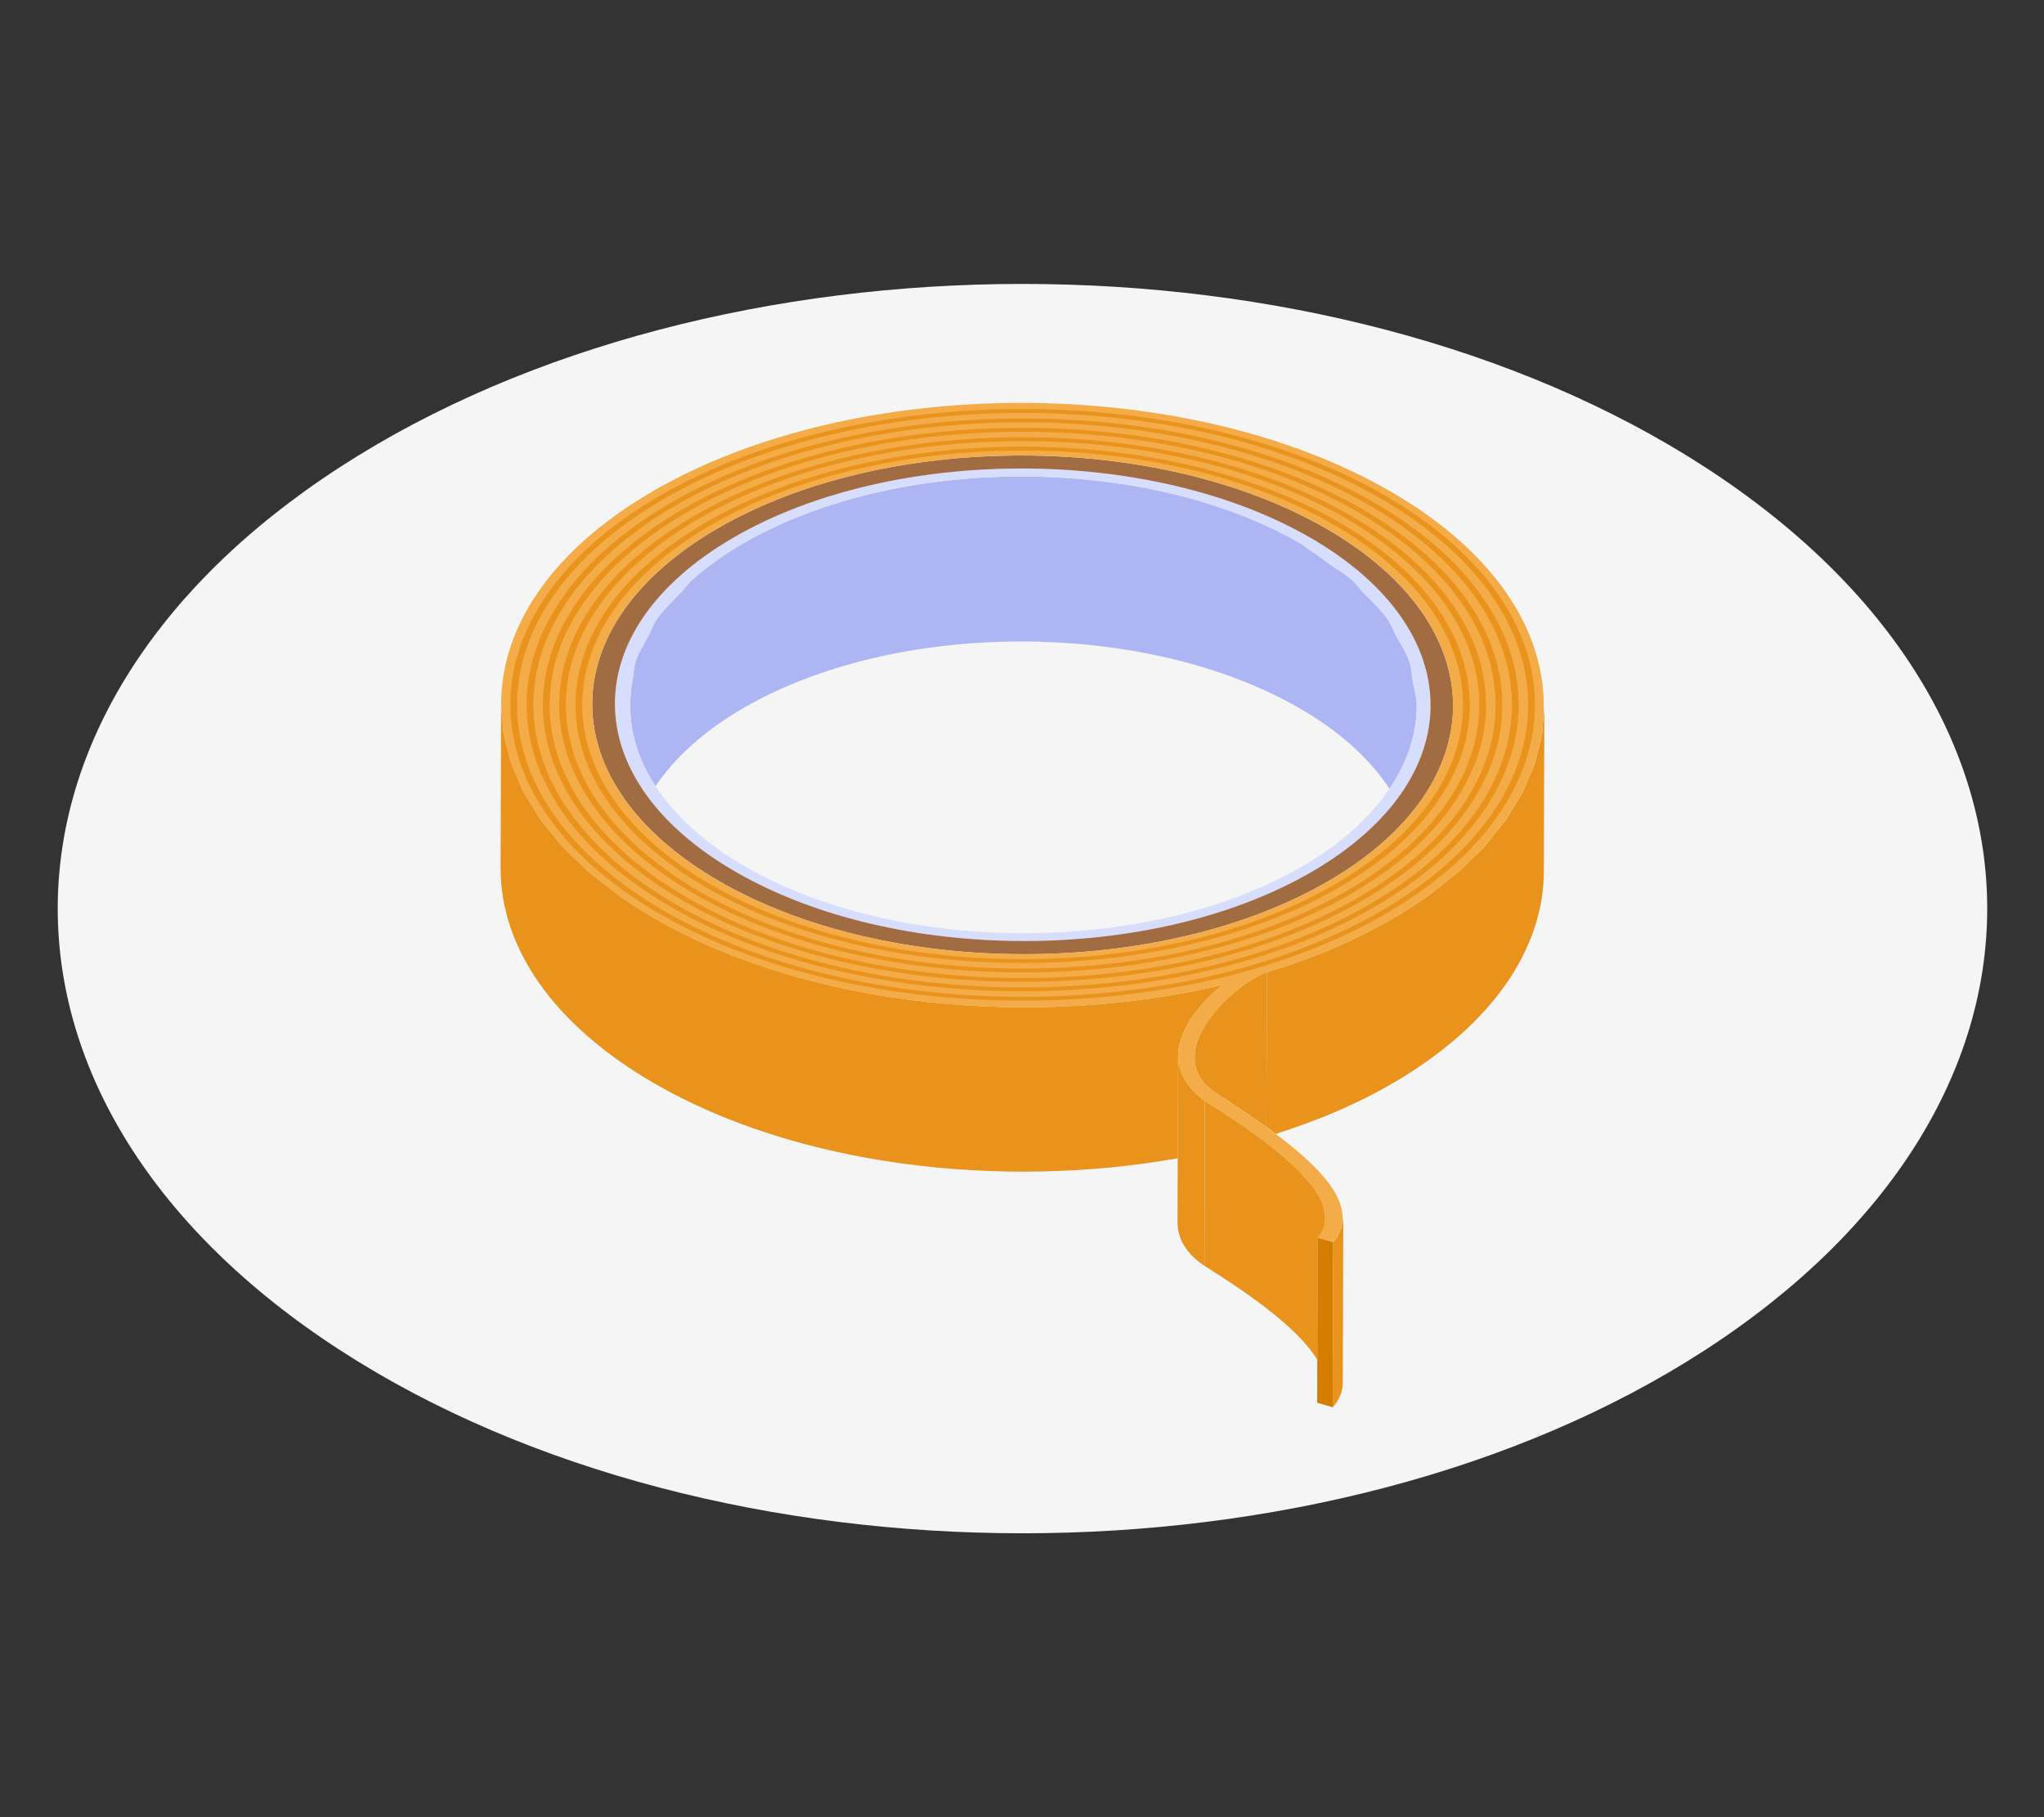 <?xml version="1.0" encoding="UTF-8"?>
<svg id="Layer_2" data-name="Layer 2" xmlns="http://www.w3.org/2000/svg" viewBox="0 0 540 480">
  <rect x="0" y="0" width="540" height="480" fill="#333333" stroke="none"/>
  <defs>
    <style>
      .cls-1 {
        fill: #f4ac49;
      }

      .cls-1, .cls-2, .cls-3, .cls-4, .cls-5, .cls-6, .cls-7, .cls-8 {
        stroke-width: 0px;
      }

      .cls-2 {
        fill: #e9931c;
      }

      .cls-3 {
        fill: #a16c41;
      }

      .cls-4 {
        fill: #f5f5f5;
      }

      .cls-5 {
        fill: none;
      }

      .cls-6 {
        fill: #aeb5f3;
      }

      .cls-7 {
        fill: #d7ddfd;
      }

      .cls-8 {
        fill: #d47d00;
      }
    </style>
  </defs>
  <g id="Layer_2-2" data-name="Layer 2">
    <g>
      <rect class="cls-5" width="540" height="480"/>
      <g>
        <path id="Floor" class="cls-4" d="m89.9,123.33c-99.53,64.44-99.53,168.91,0,233.35,99.54,64.44,260.91,64.44,360.45,0,99.53-64.44,99.53-168.91,0-233.35-99.54-64.44-260.91-64.44-360.45,0Z"/>
        <g>
          <g>
            <path class="cls-3" d="m346.16,145.38c-.94-.59-1.6-1.26-2.59-1.83.99.57,1.65,1.25,2.59,1.83h0Z"/>
            <path class="cls-3" d="m350.47,148.43h0c-1.43-1.02-2.75-2.07-4.31-3.05h0c1.56.98,2.87,2.03,4.31,3.05Z"/>
            <path class="cls-3" d="m351.38,149.08h0c-.3-.22-.61-.44-.91-.65h0c.3.22.61.43.91.65Z"/>
            <path class="cls-3" d="m183.09,152.98c-1.29,1.14-2.09,2.39-3.24,3.57,1.15-1.18,1.95-2.43,3.24-3.57Z"/>
            <path class="cls-3" d="m171.29,167.99c.82-1.52,1.3-3.09,2.34-4.57-1.04,1.49-1.52,3.05-2.34,4.57Z"/>
            <path class="cls-3" d="m167.15,179.42c.31-1.62.28-3.26.81-4.86-.53,1.6-.51,3.24-.81,4.86Z"/>
            <path class="cls-3" d="m366.58,163.57c-1.71-2.43-4.11-4.71-6.38-7.01,2.27,2.31,4.68,4.59,6.38,7.01Z"/>
            <path class="cls-3" d="m356.99,153.05c-1.61-1.41-3.78-2.64-5.61-3.98h0c1.83,1.35,4.01,2.57,5.61,3.98Z"/>
            <path class="cls-3" d="m368.96,168.16c1.2,2.2,2.63,4.37,3.39,6.62-.76-2.25-2.18-4.42-3.39-6.62Z"/>
            <path class="cls-3" d="m373.21,179.81c.41,2.18,1.07,4.34,1.07,6.53,0-2.19-.66-4.35-1.07-6.53Z"/>
            <path class="cls-6" d="m196.2,187.14c40.59-23.59,106.39-23.59,147.24,0,10.77,6.21,18.54,13.48,23.65,21.2,4.77-7.06,7.2-14.53,7.19-22.01,0-2.19-.66-4.35-1.07-6.53-.32-1.68-.3-3.37-.86-5.03-.76-2.25-2.18-4.42-3.39-6.62-.84-1.53-1.33-3.1-2.38-4.6-1.71-2.43-4.11-4.71-6.38-7.01-1.14-1.16-1.93-2.39-3.21-3.51-1.6-1.4-3.78-2.63-5.61-3.97-.3-.22-.61-.43-.91-.64-1.43-1.02-2.74-2.07-4.31-3.04-.94-.59-1.6-1.26-2.59-1.83-40.86-23.59-106.65-23.59-147.24,0-5.05,2.93-9.46,6.09-13.24,9.42-1.29,1.14-2.1,2.39-3.24,3.57-2.2,2.26-4.55,4.5-6.21,6.88-1.04,1.48-1.52,3.05-2.34,4.57-1.18,2.18-2.59,4.33-3.33,6.57-.53,1.6-.51,3.24-.81,4.86-1.8,9.51.02,19.18,6.03,28.24,5.04-7.47,12.64-14.48,23.02-20.52Z"/>
            <path class="cls-3" d="m379.82,234.64c1.28-.97,2.53-1.95,3.72-2.94h0c-1.19.99-2.44,1.97-3.72,2.94Z"/>
            <path class="cls-3" d="m367.95,242.64c3.34-1.94,6.47-3.96,9.4-6.04-2.92,2.08-6.05,4.1-9.4,6.04Z"/>
            <path class="cls-3" d="m163.55,236.56c-1.03-.73-1.9-1.52-2.89-2.26.98.75,1.85,1.53,2.89,2.26Z"/>
            <path class="cls-7" d="m346.55,230.29c41.95-24.38,41.84-63.87-.38-88.24-42.23-24.38-110.51-24.38-152.46,0-41.95,24.38-41.61,63.86.61,88.24,42.22,24.38,110.28,24.38,152.23,0Zm-149.74-1.44c-10.77-6.22-18.52-13.47-23.63-21.18-6.01-9.06-7.83-18.73-6.03-28.24.31-1.62.28-3.26.81-4.86.74-2.23,2.15-4.39,3.33-6.57.82-1.52,1.3-3.08,2.34-4.57,1.66-2.38,4.01-4.61,6.21-6.88,1.15-1.18,1.95-2.43,3.24-3.57,3.78-3.33,8.19-6.49,13.24-9.42,40.59-23.59,106.39-23.59,147.24,0,.99.57,1.65,1.24,2.59,1.83,1.56.97,2.88,2.02,4.31,3.04.3.22.61.43.91.64,1.83,1.34,4.01,2.57,5.61,3.98,1.28,1.12,2.07,2.35,3.21,3.51,2.27,2.31,4.68,4.59,6.38,7.01,1.05,1.49,1.54,3.07,2.38,4.6,1.2,2.2,2.63,4.36,3.39,6.62.56,1.66.55,3.35.86,5.03.41,2.18,1.07,4.34,1.07,6.53.01,7.48-2.42,14.95-7.19,22.01-5.04,7.46-12.66,14.46-23.05,20.5-40.48,23.52-106.5,23.52-147.24,0Z"/>
            <path class="cls-2" d="m407.37,194.03c-.22,1.37-.65,2.72-1,4.07-.3,1.16-.49,2.33-.87,3.49-.45,1.37-1.12,2.72-1.7,4.07-.48,1.13-.86,2.27-1.43,3.39-.68,1.34-1.58,2.66-2.38,3.98-.67,1.1-1.24,2.22-1.99,3.3-.92,1.31-2.04,2.59-3.09,3.87-.86,1.06-1.61,2.14-2.55,3.18-1.2,1.33-2.61,2.6-3.95,3.89-.99.96-1.87,1.94-2.93,2.88-.6.52-1.31,1.02-1.93,1.53-1.19.99-2.45,1.97-3.72,2.94-.85.65-1.59,1.33-2.48,1.96-2.92,2.08-6.05,4.1-9.4,6.04-10.06,5.85-21.04,10.51-33.27,14.19l-.12,40.89c.84.6,1.67,1.2,2.48,1.81,11.2-3.55,21.43-7.86,30.78-13.3,26.64-15.48,39.99-35.75,40.05-56.05l.12-43.59c0,1.28-.22,2.55-.32,3.82-.1,1.21-.11,2.42-.31,3.62Z"/>
            <path class="cls-3" d="m350.88,232.78c44.21-25.69,43.98-67.48-.52-93.17-44.61-25.76-116.64-25.69-160.85,0-44.21,25.69-44.09,67.41.52,93.17,44.5,25.69,116.64,25.69,160.85,0Zm-157.16-90.74c41.95-24.38,110.23-24.38,152.46,0,42.22,24.38,42.33,63.87.38,88.24-41.95,24.38-110.01,24.38-152.23,0-42.23-24.38-42.56-63.87-.61-88.24Z"/>
            <path class="cls-2" d="m311.21,279.17s.02.04.02.06c0-1.47.23-3,.75-4.59,1.68-5.46,6.29-10.77,11.15-14.52-49.84,11.83-109.43,5.98-150.06-17.48-3.38-1.95-6.55-3.98-9.51-6.08-1.03-.73-1.9-1.52-2.89-2.26-1.83-1.39-3.72-2.77-5.37-4.22-.96-.84-1.75-1.73-2.65-2.58-1.48-1.41-3.02-2.8-4.34-4.24-.84-.92-1.5-1.88-2.27-2.82-1.18-1.43-2.42-2.84-3.44-4.29-.73-1.04-1.27-2.11-1.93-3.16-.86-1.39-1.8-2.76-2.52-4.17-.57-1.12-.96-2.25-1.44-3.38-.6-1.38-1.27-2.74-1.74-4.14-.38-1.13-.58-2.27-.87-3.41-.37-1.4-.81-2.8-1.04-4.21-.2-1.18-.21-2.37-.32-3.56-.12-1.37-.33-2.74-.33-4.11,0-.07-.02-.14-.02-.22l-.12,43.59c-.06,20.57,13.53,41.16,40.69,56.85,37.47,21.63,90.98,28.09,138.19,19.72l.08-26.78Z"/>
            <path class="cls-2" d="m313.59,286.08c-.28-.41-.55-.82-.78-1.25.23.43.49.84.78,1.25Z"/>
            <path class="cls-2" d="m315.6,279.32c0-1.31.23-2.69.68-4.15-.45,1.46-.68,2.84-.68,4.15Z"/>
            <path class="cls-2" d="m323.41,294.02c.55.36,1.13.76,1.7,1.13-.58-.38-1.14-.77-1.7-1.13Z"/>
            <path class="cls-2" d="m329.15,297.9c.72.5,1.44,1.03,2.16,1.54-.73-.52-1.43-1.04-2.16-1.54Z"/>
            <path class="cls-2" d="m316.29,275.16c-.45,1.46-.68,2.84-.68,4.15-.03,3.87,1.9,7.09,5.98,9.64,4.42,2.84,8.82,5.78,12.97,8.76l.12-40.89c-5.32,1.78-15.6,9.99-18.39,18.33Z"/>
            <path class="cls-2" d="m318.31,290.74c-2.07-1.37-3.54-2.97-4.71-4.65-.29-.41-.55-.82-.78-1.25-.95-1.75-1.59-3.59-1.59-5.61,0-.02-.02-.04-.02-.06l-.08,26.78-.05,16.81c-.01,4.55,2.43,8.48,7.1,11.57l.12-43.59Z"/>
            <path class="cls-2" d="m349.55,318.68c-.09-.29-.07-.57-.19-.87-.61-1.5-1.54-3.04-2.71-4.58-.34-.45-.79-.9-1.17-1.34-.94-1.11-1.92-2.22-3.05-3.33-.6-.58-1.24-1.15-1.88-1.73-1.08-.98-2.19-1.95-3.36-2.9-.72-.58-1.44-1.16-2.18-1.73-1.22-.94-2.44-1.85-3.69-2.75-.72-.52-1.44-1.04-2.16-1.54-1.37-.95-2.71-1.86-4.04-2.74-.56-.37-1.15-.77-1.7-1.13-1.8-1.17-3.54-2.29-5.1-3.28l-.12,43.59c9.53,6.04,24.55,15.85,29.84,24.92l.09-32.31c2.21-2.5,2.39-5.32,1.43-8.26Z"/>
            <path class="cls-2" d="m354.38,324.14c-.41,1.36-1.03,2.7-2.17,3.99l-.12,43.59c1.83-2.06,2.65-4.24,2.66-6.49l.12-43.59c0,.45-.19.88-.26,1.33-.06.39-.11.79-.23,1.17Z"/>
            <path class="cls-1" d="m321.59,288.96c-4.08-2.55-6.01-5.77-5.98-9.64,0-1.31.23-2.69.68-4.15,2.79-8.35,13.07-16.56,18.39-18.33,12.23-3.68,23.21-8.34,33.27-14.19,3.34-1.94,6.47-3.96,9.4-6.04.89-.63,1.63-1.31,2.48-1.96,1.28-.97,2.53-1.95,3.72-2.95.62-.52,1.34-1.01,1.93-1.53,1.07-.94,1.94-1.92,2.93-2.88,1.34-1.29,2.75-2.57,3.95-3.89.94-1.04,1.69-2.12,2.55-3.18,1.04-1.29,2.17-2.56,3.09-3.87.76-1.09,1.32-2.2,1.99-3.3.81-1.33,1.7-2.64,2.38-3.98.57-1.12.95-2.26,1.43-3.39.58-1.36,1.24-2.7,1.7-4.07.38-1.16.58-2.33.87-3.49.34-1.36.77-2.71,1-4.07.2-1.21.2-2.42.31-3.62,1.86-21.8-11.49-43.98-40.36-60.65-53.94-31.14-141.29-31.15-194.89,0-26.76,15.55-40.07,35.9-40.03,56.25,0,1.37.21,2.74.33,4.11.11,1.19.12,2.37.32,3.56.24,1.41.68,2.81,1.04,4.21.3,1.14.49,2.28.87,3.41.47,1.39,1.15,2.76,1.74,4.14.49,1.12.87,2.26,1.44,3.38.72,1.41,1.66,2.78,2.52,4.17.65,1.05,1.2,2.12,1.93,3.16,1.02,1.45,2.27,2.87,3.44,4.29.77.94,1.44,1.9,2.27,2.82,1.32,1.45,2.86,2.84,4.34,4.24.9.86,1.69,1.74,2.65,2.58,1.65,1.45,3.54,2.82,5.37,4.22.98.75,1.85,1.53,2.89,2.26,2.96,2.1,6.13,4.13,9.51,6.08,40.63,23.46,100.22,29.3,150.06,17.48-4.86,3.74-9.48,9.06-11.15,14.52-.52,1.59-.75,3.12-.75,4.59,0,2.02.64,3.86,1.59,5.61.23.43.49.84.78,1.25,1.18,1.69,2.64,3.28,4.71,4.65,1.56.99,3.31,2.11,5.1,3.28.56.37,1.12.75,1.7,1.13,1.33.88,2.68,1.79,4.04,2.74.73.51,1.43,1.02,2.16,1.54,1.25.9,2.48,1.81,3.69,2.75.75.57,1.46,1.14,2.18,1.73,1.18.95,2.28,1.92,3.36,2.9.64.58,1.28,1.15,1.88,1.73,1.13,1.11,2.12,2.22,3.05,3.33.38.45.83.9,1.17,1.34,1.17,1.54,2.1,3.08,2.71,4.58.12.3.1.58.19.87.95,2.94.77,5.77-1.43,8.26l4.09,1.18c1.14-1.28,1.77-2.62,2.17-3.99.12-.39.17-.78.23-1.17,1.12-7.27-6.83-15.44-17.57-23.44-.81-.6-1.64-1.2-2.48-1.81-4.15-2.97-8.55-5.92-12.97-8.76Zm-131.56-56.18c-44.61-25.76-44.73-67.48-.52-93.17,44.21-25.69,116.24-25.76,160.85,0,44.5,25.69,44.73,67.48.52,93.17-44.21,25.69-116.35,25.69-160.85,0Z"/>
            <polygon class="cls-8" points="348.12 326.94 348.02 359.25 347.99 370.53 352.09 371.71 352.21 328.12 348.12 326.94"/>
          </g>
          <g>
            <path class="cls-2" d="m186.6,234.43c-46.09-26.61-46.09-69.9,0-96.5,46.08-26.6,121.05-26.6,167.14,0,46.08,26.61,46.08,69.89,0,96.5-46.08,26.6-121.05,26.6-167.14,0Zm165.88-95.77c-45.39-26.21-119.24-26.21-164.63,0-45.39,26.21-45.38,68.84,0,95.05,45.39,26.2,119.24,26.21,164.63,0,45.39-26.21,45.38-68.84,0-95.05Z"/>
            <path class="cls-2" d="m183.55,236.19c-47.76-27.57-47.77-72.44,0-100.02,47.76-27.58,125.47-27.57,173.23,0s47.76,72.44,0,100.01c-47.76,27.58-125.47,27.58-173.23,0Zm171.98-99.29c-47.07-27.18-123.66-27.17-170.73,0-47.06,27.17-47.07,71.39,0,98.57,47.07,27.17,123.66,27.17,170.72,0,47.06-27.17,47.07-71.39,0-98.57Z"/>
            <path class="cls-2" d="m180.5,237.95c-49.44-28.54-49.43-74.99,0-103.53,49.44-28.54,129.88-28.54,179.31,0,49.44,28.54,49.45,74.98,0,103.53-49.44,28.54-129.89,28.55-179.33,0Zm178.06-102.8c-48.74-28.14-128.07-28.14-176.81,0-48.75,28.14-48.75,73.94,0,102.09,48.74,28.14,128.07,28.14,176.82,0,48.74-28.14,48.73-73.94,0-102.08Z"/>
            <path class="cls-2" d="m177.47,239.71c-51.12-29.52-51.13-77.53,0-107.05,51.12-29.51,134.29-29.51,185.41,0,51.12,29.51,51.12,77.53,0,107.04-51.12,29.51-134.29,29.51-185.41,0Zm184.15-106.32c-50.43-29.11-132.48-29.12-182.9,0-50.42,29.11-50.42,76.48,0,105.6,50.42,29.11,132.48,29.11,182.9,0,50.42-29.11,50.42-76.48,0-105.6Z"/>
            <path class="cls-2" d="m174.42,241.47c-52.8-30.48-52.8-80.08,0-110.57,52.79-30.48,138.7-30.48,191.5,0,52.79,30.48,52.79,80.08,0,110.56-52.79,30.48-138.7,30.48-191.5,0Zm190.25-109.84c-52.11-30.08-136.89-30.08-189,0-52.1,30.08-52.1,79.03,0,109.12,52.1,30.08,136.89,30.08,188.99,0,52.1-30.08,52.1-79.03,0-109.11Z"/>
          </g>
        </g>
      </g>
    </g>
  </g>
</svg>